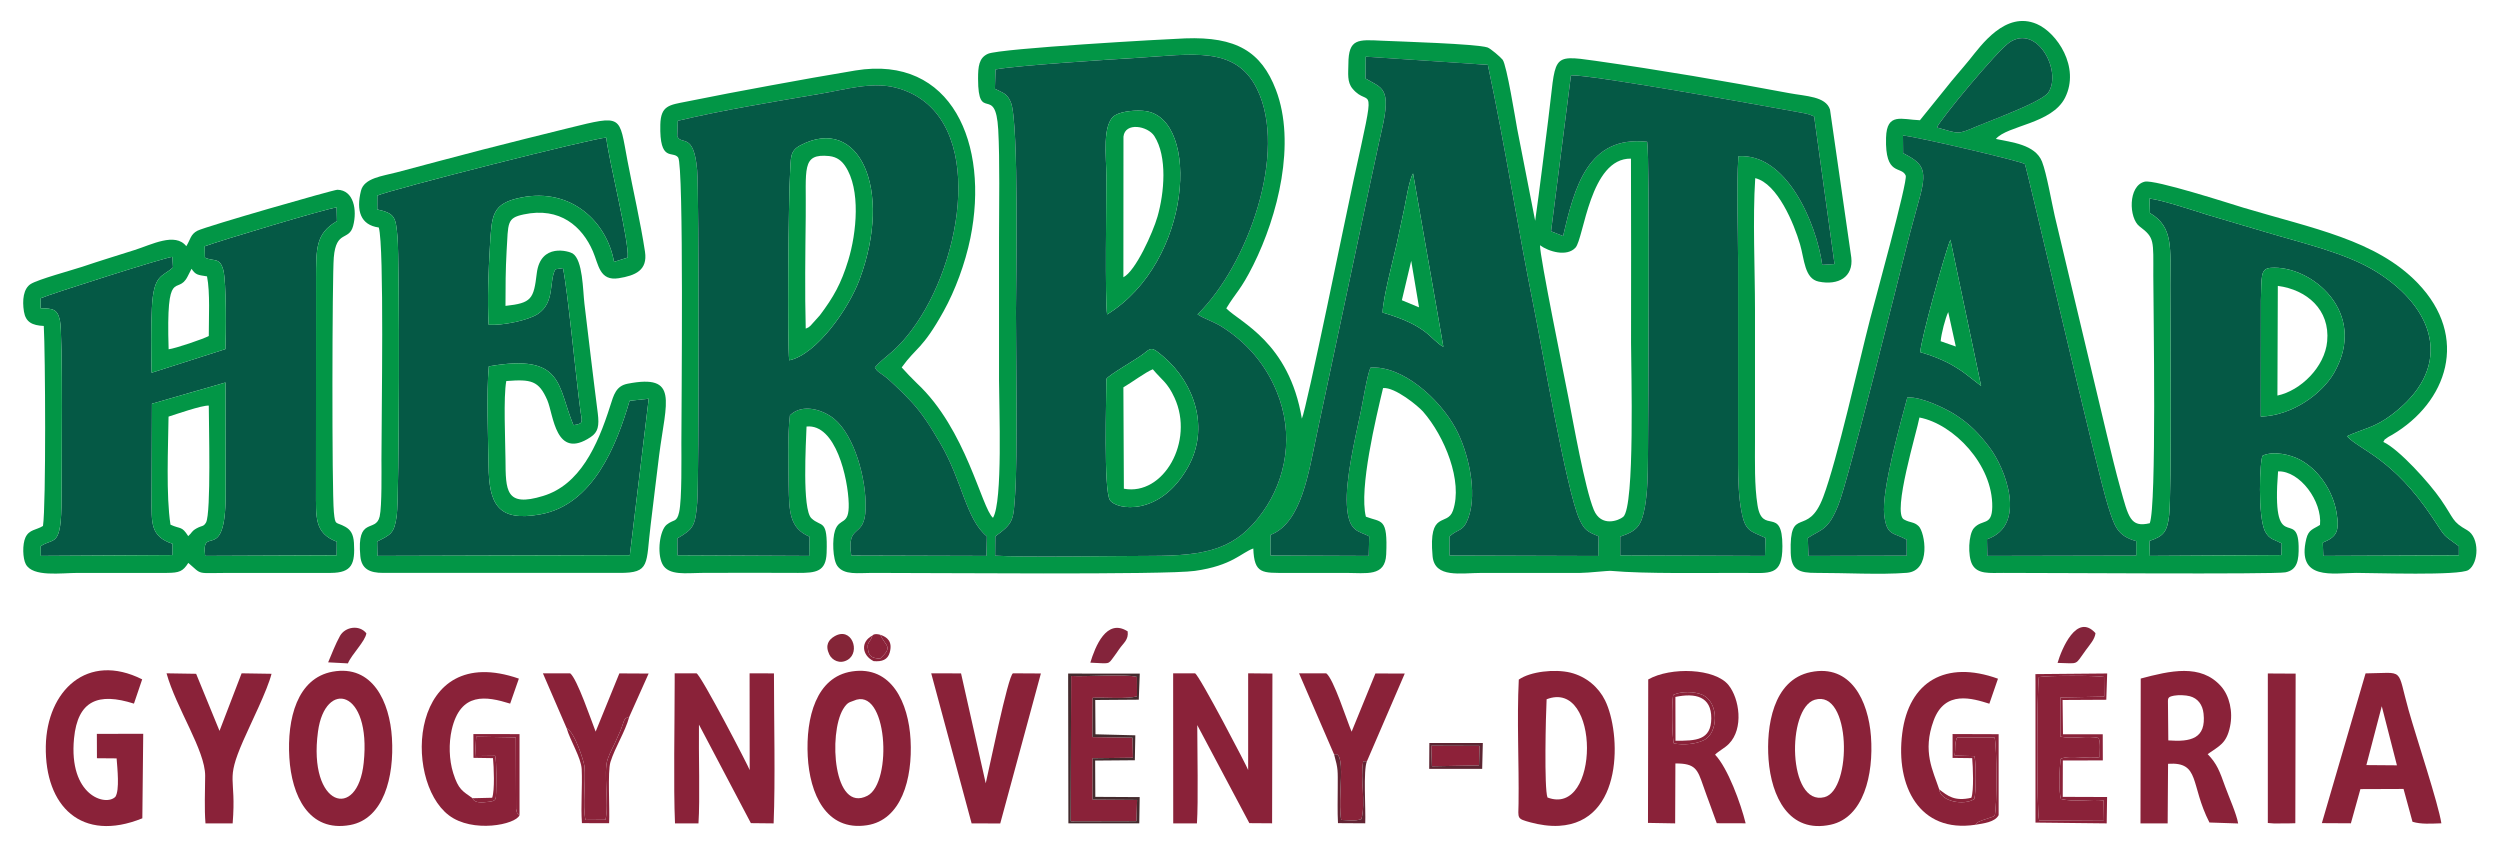 <?xml version="1.0" encoding="UTF-8"?>
<!DOCTYPE svg PUBLIC "-//W3C//DTD SVG 1.1//EN" "http://www.w3.org/Graphics/SVG/1.1/DTD/svg11.dtd">
<!-- Creator: CorelDRAW 2018 (64-Bit) -->
<svg xmlns="http://www.w3.org/2000/svg" xml:space="preserve" width="310px" height="105px" version="1.1" style="shape-rendering:geometricPrecision; text-rendering:geometricPrecision; image-rendering:optimizeQuality; fill-rule:evenodd; clip-rule:evenodd"
viewBox="0 0 3100000 1050000"
 xmlns:xlink="http://www.w3.org/1999/xlink">
 <defs>
  <style type="text/css">
   <![CDATA[
    .fil3 {fill:#029546}
    .fil0 {fill:#029646}
    .fil1 {fill:#055945}
    .fil5 {fill:#432A2D}
    .fil10 {fill:#5C2532}
    .fil9 {fill:#632433}
    .fil7 {fill:#84243B}
    .fil8 {fill:#842537}
    .fil2 {fill:#8A2239}
    .fil4 {fill:#8A2239}
    .fil6 {fill:#8D2139}
   ]]>
  </style>
 </defs>
 <g id="Layer_x0020_1">
  <path class="fil0" d="M1909600 304100c10800,8000 33400,14600 44000,3000 10500,-11500 17900,-111300 68800,-110400 300,76100 100,152300 100,228400 0,31500 5000,203200 -9700,215800 -5500,4600 -27400,13200 -36500,-8700 -11100,-26900 -25500,-108900 -31500,-139300 -5000,-26000 -35600,-175300 -35200,-188800zm38400 -210700c26200,-800 236500,37400 285100,46200 15100,2800 12100,3700 16400,4700l25300 183100 -15200 1000c-7500,-52400 -44300,-138500 -104000,-134700 -2600,39900 -400,87000 -400,127700l0 254200c100,19400 700,40400 4200,58700 4900,25400 11600,24000 29800,32700l-600 22300 -179500 -700 0 -23200c20900,-6900 26300,-13500 30500,-36400 3500,-19200 3700,-40800 3900,-61500 300,-47000 2500,-373500 -1000,-391700 -73300,-8100 -90000,55800 -104300,116900l-14900 -5900 24700 -193400zm-1107500 56400c56300,-13500 119500,-23700 177800,-33700 29600,-5000 62900,-15100 92500,-7400 110800,28900 87500,202200 25600,292300 -24500,35800 -39400,40200 -51600,54600 3800,6200 3800,4600 12000,10900 4900,3700 6900,5800 11900,10400 8300,7800 12700,12000 21400,21300 13900,14900 24400,32000 35900,51600 27400,46700 31800,94200 57700,115300l-500 24200 -167600 -500c-6100,-40900 16700,-19600 17800,-58200 1000,-36100 -13600,-90500 -39400,-111500 -12600,-10200 -38200,-19800 -54500,-4100 -3000,22500 -1900,63300 -1600,87100 600,32300 1000,52800 25900,63400l-400 23800 -163300 -800 -100 -21000c20100,-11500 22200,-15600 24600,-44400 2300,-28100 2300,-384400 -100,-412000 -4100,-48200 -19800,-30300 -24700,-42200l700 -19100zm394000 -63700c24600,-4800 143800,-12500 176100,-14400 66900,-4100 121600,-15400 148100,38600 38500,78400 -11300,218300 -73800,279500 9600,6200 21200,9300 32000,16500 29000,18900 51600,44300 65900,78500 22600,54200 11700,110000 -17100,150200 -32600,45500 -67900,54300 -138800,54300 -40400,0 -162100,2000 -192900,-300l200 -23900c23100,-16700 22300,-20000 24600,-52400 3200,-45900 1000,-175400 1000,-226200 0,-30100 4100,-235200 -6400,-259800 -4800,-11300 -9500,-11200 -19700,-16600l800 -24000zm340900 602700l200 -25600c38600,-15100 47200,-78100 57400,-125400l64200 -301900c5700,-25400 10500,-49800 16400,-75500 12100,-52500 -300,-51000 -20400,-63100l300 -27000 151400 10100c21400,100200 37200,202700 57700,304100 8400,41300 40200,225800 55900,259500 6100,13100 9600,15200 23800,21100l-500 24300 -184400 -600 100 -23700c11000,-10000 16900,-5300 23300,-23100 11600,-32100 -300,-82200 -15900,-110900 -20000,-36800 -65900,-77900 -105500,-75300 -4300,9700 -9400,42500 -12100,54900 -6900,32800 -19100,83700 -17200,115800 2000,33700 14500,31500 27700,38600l-600 24200 -121800 -500zm-344100 -46700c-14200,-12200 -33200,-109900 -94400,-166900 -4200,-3900 -15700,-15900 -18800,-19600 18100,-25300 25400,-21800 52000,-69700 14200,-25600 26700,-59000 33200,-90800 23500,-115900 -22500,-227400 -142600,-207700 -35300,5900 -70400,12100 -105400,18600 -35100,6400 -69500,13000 -104200,20000 -21200,4200 -31700,4800 -32300,28500 -1200,47700 15700,31900 22100,40800 7200,9900 4000,316300 4000,353900 0,17200 800,70300 -2800,86000 -3000,13200 -6600,8300 -15400,15400 -8600,6900 -12300,34900 -5400,48700 7500,15000 30500,11100 48400,11100 40000,-100 80100,-300 120000,0 22200,100 34500,-1600 35300,-24800 1500,-43500 -6500,-31100 -18900,-43000 -11600,-11000 -6700,-93300 -6000,-113700 36200,-3700 51500,64400 52300,95500 800,28400 -11400,16700 -17000,33500 -3500,10400 -3000,35900 3000,44000 8400,11500 25800,8500 42800,8500 68100,-100 364500,2700 400500,-2500 46200,-6500 57400,-22500 72400,-27800 1100,32000 11300,30300 41600,30300 24400,-100 48800,-100 73200,0 25400,0 48800,5100 50000,-23000 2000,-46000 -5500,-39200 -25200,-46700 -8700,-34800 12600,-122900 21300,-159500 14800,-1400 43500,22300 49600,29200 26800,30700 49600,86400 37100,122700 -7100,20500 -30600,-1700 -25300,56500 2500,27800 35100,20800 61300,20800l122000 0c10000,0 34000,-2900 38200,-2500 41800,3800 117600,2400 163200,2500 33800,0 49100,4700 49100,-33100 0,-51300 -25000,-13000 -30900,-51000 -3900,-24600 -3100,-53400 -3100,-79200 0,-54200 0,-108400 0,-162700 0,-51700 -3000,-112900 300,-163500 27600,6700 48100,56400 55600,82200 5400,18500 5400,42400 23100,46100 24400,5000 43200,-5700 40400,-29900l-26400 -183500c-5400,-16400 -29800,-16400 -50600,-20300 -79600,-15000 -159800,-28600 -240400,-40100 -56900,-8100 -48200,-6200 -58500,73900 -5400,41700 -10100,82800 -16100,124500 -6900,-36600 -15000,-75700 -22300,-114100 -2100,-11400 -12900,-78800 -18000,-85600 -2500,-3200 -15100,-14100 -18900,-15300 -14400,-4500 -108700,-7300 -130700,-8300 -29600,-1400 -41600,-3000 -41700,28800 -100,11600 -1800,22300 5100,30600 21800,26200 30500,-19300 1400,113200 -7900,36000 -58600,285300 -64200,296000 -15800,-94800 -76700,-119200 -93700,-136700 12100,-20100 17900,-22500 33500,-53800 30500,-61200 53300,-151300 28000,-217300 -18200,-47500 -49300,-66000 -112500,-63700 -22500,800 -229400,12400 -244500,19100 -11300,5000 -12300,15900 -12300,31000 0,56200 21700,5600 25000,63000 2100,37600 1000,95500 1000,134300 0,58900 0,117900 0,176900 0,33200 4800,150100 -7500,170200z"/>
  <path class="fil1" d="M1371900 469900c3100,-5100 37600,-24500 46200,-31300 9600,-7700 9900,-8900 24400,3500 39300,33500 57500,89200 30600,137100 -34400,61500 -88700,53400 -96800,40900 -8000,-12300 -4400,-126100 -4400,-150200zm900 -80000c-2700,-15300 -900,-145100 -900,-172200 0,-22000 -5800,-64700 10900,-74800 8500,-5200 27200,-6800 38100,-5100 67500,10400 57500,187100 -48100,252100zm-138300 -303800l-800 24000c10200,5400 14900,5300 19700,16600 10500,24600 6400,229700 6400,259800 0,50800 2200,180300 -1000,226200 -2300,32400 -1500,35700 -24600,52400l-200 23900c30800,2300 152500,300 192900,300 70900,0 106200,-8800 138800,-54300 28800,-40200 39700,-96000 17100,-150200 -14300,-34200 -36900,-59600 -65900,-78500 -10800,-7200 -22400,-10300 -32000,-16500 62500,-61200 112300,-201100 73800,-279500 -26500,-54000 -81200,-42700 -148100,-38600 -32300,1900 -151500,9600 -176100,14400z"/>
  <path class="fil1" d="M978600 446800c-2400,-18400 -900,-202100 1100,-233000 1200,-17800 -800,-26500 13000,-33700 72000,-37900 115200,53800 73100,166600 -13500,36400 -53500,93000 -87200,100100zm-138100 -297000l-700 19100c4900,11900 20600,-6000 24700,42200 2400,27600 2400,383900 100,412000 -2400,28800 -4500,32900 -24600,44400l100 21000 163300 800 400 -23800c-24900,-10600 -25300,-31100 -25900,-63400 -300,-23800 -1400,-64600 1600,-87100 16300,-15700 41900,-6100 54500,4100 25800,21000 40400,75400 39400,111500 -1100,38600 -23900,17300 -17800,58200l167600 500 500 -24200c-25900,-21100 -30300,-68600 -57700,-115300 -11500,-19600 -22000,-36700 -35900,-51600 -8700,-9300 -13100,-13500 -21400,-21300 -5000,-4600 -7000,-6700 -11900,-10400 -8200,-6300 -8200,-4700 -12000,-10900 12200,-14400 27100,-18800 51600,-54600 61900,-90100 85200,-263400 -25600,-292300 -29600,-7700 -62900,2400 -92500,7400 -58300,10000 -121500,20200 -177800,33700z"/>
  <path class="fil1" d="M1714400 387600c500,-18100 13200,-65900 17800,-86400 3200,-14800 6000,-28000 9300,-43500 1700,-8500 6200,-36000 10700,-42600l37600 215000c-16000,-8500 -18100,-26000 -75400,-42500zm-21200 -290300c20100,12100 32500,10600 20400,63100 -5900,25700 -10700,50100 -16400,75500l-64200 301900c-10200,47300 -18800,110300 -57400,125400l-200 25600 121800 500 600 -24200c-13200,-7100 -25700,-4900 -27700,-38600 -1900,-32100 10300,-83000 17200,-115800 2700,-12400 7800,-45200 12100,-54900 39600,-2600 85500,38500 105500,75300 15600,28700 27500,78800 15900,110900 -6400,17800 -12300,13100 -23300,23100l-100 23700 184400 600 500 -24300c-14200,-5900 -17700,-8000 -23800,-21100 -15700,-33700 -47500,-218200 -55900,-259500 -20500,-101400 -36300,-203900 -57700,-304100l-151400 -10100 -300 27000z"/>
  <path class="fil1" d="M2803400 516600l100 -144400c1000,-29200 -1000,-39100 12400,-40100 49400,-3600 121700,55000 78200,130500 -14600,25200 -50900,52600 -90700,54000zm143300 -179600c-37700,-23400 -90400,-35100 -137800,-49400 -24500,-7400 -48000,-14000 -72200,-21400 -16000,-5000 -55900,-18300 -71400,-20000l600 18000c29500,17200 25300,44300 25300,89700 0,43800 1700,257000 -1400,284800 -2400,21400 -7400,26300 -24600,32100l600 18500 163200 -1000 300 -14500c-9800,-5100 -14900,-4800 -20200,-14200 -10000,-17600 -6900,-90900 -3400,-94600 13700,-6300 34800,-1100 46200,5000 23500,12500 40700,38800 45300,64900 4100,23500 700,30700 -16900,37900l600 16500 168100 -700 0 -11300c-21600,-16100 -14900,-8800 -32800,-35600 -49500,-74000 -89000,-82800 -105900,-100700 4500,-2800 26400,-10200 32700,-13100 11500,-5200 19900,-11100 28600,-18200 70300,-57300 47000,-127900 -24900,-172700z"/>
  <path class="fil1" d="M391900 345800c200,-37400 -700,-56100 25900,-71600l-400 -17000c-13700,1700 -146000,41600 -163600,48200l300 14000c10800,5400 18300,-1100 22800,15400 4000,14700 3400,81300 2600,98100l-91500 29300c-500,-25500 -900,-54500 300,-79800 2000,-43200 12900,-38500 26200,-50800l-800 -13100c-7300,200 -151800,46100 -163200,51300l-300 12400c15200,500 20800,600 24100,14900 3900,16800 2000,193700 2000,221200 0,62500 -9500,47600 -25800,59000l100 12000 163400 -1000 0 -14000c-27900,-9100 -26000,-26300 -26000,-56000l400 -117700 91200 -26300 200 140000c-200,86700 -30600,34900 -25400,75000l163100 -700 100 -16900c-28000,-10700 -25700,-30300 -25800,-63500l100 -262400z"/>
  <path class="fil0" d="M2665300 246200c15500,1700 55400,15000 71400,20000 24200,7400 47700,14000 72200,21400 47400,14300 100100,26000 137800,49400 71900,44800 95200,115400 24900,172700 -8700,7100 -17100,13000 -28600,18200 -6300,2900 -28200,10300 -32700,13100 16900,17900 56400,26700 105900,100700 17900,26800 11200,19500 32800,35600l0 11300 -168100 700 -600 -16500c17600,-7200 21000,-14400 16900,-37900 -4600,-26100 -21800,-52400 -45300,-64900 -11400,-6100 -32500,-11300 -46200,-5000 -3500,3700 -6600,77000 3400,94600 5300,9400 10400,9100 20200,14200l-300 14500 -163200 1000 -600 -18500c17200,-5800 22200,-10700 24600,-32100 3100,-27800 1400,-241000 1400,-284800 0,-45400 4200,-72500 -25300,-89700l-600 -18000zm-305600 -78100c13000,500 144000,31100 151100,35300 2100,2400 89300,381500 103500,425200 7600,23500 10900,35800 34600,42400l0 17900 -184600 400 -400 -20600c50400,-17400 22700,-88400 2900,-114200 -12600,-16600 -23600,-28100 -41500,-39800 -11600,-7600 -42400,-22900 -60200,-21900 -8300,31300 -32200,115300 -28700,145600 3100,26500 11300,21500 27900,30800l0 19800 -121800 300 -800 -22200c16500,-11000 25400,-8900 38200,-41800 12500,-32100 71600,-269600 84000,-318800 5400,-21600 11400,-42300 17200,-64000 9100,-34000 1800,-40500 -21200,-52600l-200 -21800zm42100 -10000c3500,-9200 74800,-95500 90200,-105700 34400,-22700 65100,36200 48000,62200 -7800,11700 -70600,34400 -88300,41900 -25100,10600 -21400,9600 -49900,1600zm-21100 -9000c-22600,-800 -41100,-10000 -42000,21700 -1400,48500 19100,34400 24400,46900 2800,6700 -39200,158600 -44200,178100 -13900,53900 -40700,174400 -58100,220500 -19500,51800 -42100,8600 -40300,69200 700,21400 10300,25000 32000,24900 34300,-100 79100,2500 112000,-100 30700,-2500 22400,-50500 14600,-57900 -6000,-5700 -10300,-3800 -18300,-8300 -14800,-8100 16600,-110500 19300,-126400 42600,8200 91100,58600 90300,110900 -400,24200 -12300,14600 -22700,26200 -6900,7800 -7800,34600 -2200,45100 6700,12500 21900,10500 38900,10500 47000,-100 335900,2000 349500,-700 14800,-2900 16800,-15100 16400,-32500 -1100,-47900 -33900,14000 -25500,-92700 27000,-900 54900,37100 52000,66400 -8000,5200 -14200,5600 -17000,17300 -12600,52500 33800,42200 61800,42200 22000,0 128300,3700 139300,-3600 13000,-8600 13900,-40400 -1500,-49300 -19300,-10900 -15600,-13200 -32900,-38300 -14000,-20300 -51600,-62100 -71200,-71200 3400,-5300 -600,-900 4700,-5100 2000,-1600 3800,-2200 6400,-3800 67700,-39900 96400,-120800 31400,-188200 -51400,-53300 -130100,-67600 -215800,-93300 -17400,-5300 -110300,-35300 -122600,-32300 -20800,5000 -19800,45300 -6300,55500 18800,14100 17000,17200 17000,60900 100,45100 4200,285300 -4400,307100 -24200,5700 -26400,-7600 -36400,-43300 -5800,-20600 -11500,-44700 -16800,-66300l-64600 -271300c-3900,-17000 -10100,-53000 -15800,-67500 -8500,-21400 -38200,-24000 -57200,-28100 14000,-16800 69500,-18600 85800,-51200 18900,-37900 -10200,-80600 -35000,-91300 -39000,-16800 -69200,26600 -83400,44100 -10400,12800 -20300,23600 -30500,36700l-31100 38500z"/>
  <path class="fil1" d="M2381100 436700c500,-14400 30300,-122300 37400,-139500l38100 181400 -17900 -13900c-6300,-4900 -10200,-7300 -17100,-11400 -10600,-6300 -26300,-12700 -40500,-16600zm267800 234300c-23700,-6600 -27000,-18900 -34600,-42400 -14200,-43700 -101400,-422800 -103500,-425200 -7100,-4200 -138100,-34800 -151100,-35300l200 21800c23000,12100 30300,18600 21200,52600 -5800,21700 -11800,42400 -17200,64000 -12400,49200 -71500,286700 -84000,318800 -12800,32900 -21700,30800 -38200,41800l800 22200 121800 -300 0 -19800c-16600,-9300 -24800,-4300 -27900,-30800 -3500,-30300 20400,-114300 28700,-145600 17800,-1000 48600,14300 60200,21900 17900,11700 28900,23200 41500,39800 19800,25800 47500,96800 -2900,114200l400 20600 184600 -400 0 -17900z"/>
  <path class="fil1" d="M605900 402700c-1700,-31000 -200,-67000 1600,-97600 2300,-38400 2200,-53000 39400,-60300 61400,-12100 105800,30400 114500,79900l16900 -5300c2100,-19800 -22900,-118300 -26600,-148700 -13700,-200 -269000,64800 -283800,71800l-100 17200c22500,4900 22900,10200 25100,33900 2700,29100 2300,322400 -900,345700 -3100,22800 -7700,23500 -24300,32200l300 17800 313000 -900 23400 -194000 -23700 2600c-16200,55100 -44900,128800 -110700,140800 -53000,9700 -63600,-13300 -64200,-60100 -500,-36500 -2800,-88300 300,-123400 93400,-16600 84800,24700 105000,72900 13200,-1900 10500,-4100 8700,-17300 -6000,-45200 -15800,-149000 -21700,-177400l-9400 1400c-8200,15000 -200,40800 -21600,55300 -11600,7900 -44000,14700 -61200,13500z"/>
  <path class="fil1" d="M1923300 286800l14900 5900c14300,-61100 31000,-125000 104300,-116900 3500,18200 1300,344700 1000,391700 -200,20700 -400,42300 -3900,61500 -4200,22900 -9600,29500 -30500,36400l0 23200 179500 700 600 -22300c-18200,-8700 -24900,-7300 -29800,-32700 -3500,-18300 -4100,-39300 -4200,-58700l0 -254200c0,-40700 -2200,-87800 400,-127700 59700,-3800 96500,82300 104000,134700l15200 -1000 -25300 -183100c-4300,-1000 -1300,-1900 -16400,-4700 -48600,-8800 -258900,-47000 -285100,-46200l-24700 193400z"/>
  <path class="fil0" d="M605900 402700c17200,1200 49600,-5600 61200,-13500 21400,-14500 13400,-40300 21600,-55300l9400 -1400c5900,28400 15700,132200 21700,177400 1800,13200 4500,15400 -8700,17300 -20200,-48200 -11600,-89500 -105000,-72900 -3100,35100 -800,86900 -300,123400 600,46800 11200,69800 64200,60100 65800,-12000 94500,-85700 110700,-140800l23700 -2600 -23400 194000 -313000 900 -300 -17800c16600,-8700 21200,-9400 24300,-32200 3200,-23300 3600,-316600 900,-345700 -2200,-23700 -2600,-29000 -25100,-33900l100 -17200c14800,-7000 270100,-72000 283800,-71800 3700,30400 28700,128900 26600,148700l-16900 5300c-8700,-49500 -53100,-92000 -114500,-79900 -37200,7300 -37100,21900 -39400,60300 -1800,30600 -3300,66600 -1600,97600zm-136200 -120600c6900,24000 3300,234000 3300,287400 0,14000 700,58100 -2200,70900 -4700,20800 -28700,-1000 -24000,49200 1500,16000 11600,20800 28300,20800l293000 0c38700,200 32700,-10800 38700,-59400 3600,-28900 6900,-58000 10600,-87000 8600,-66500 24600,-100600 -39100,-88200 -14500,2800 -17300,13900 -21600,27400 -16000,50600 -38100,98100 -83300,111800 -46700,14300 -46300,-6700 -46600,-45500 -200,-22900 -2700,-77500 1000,-97000 30900,-2400 40300,-600 50900,23800 7700,17900 10000,74800 53700,45700 9400,-6200 10700,-14200 8900,-29200 -2800,-22800 -5800,-45400 -8500,-68600 -2700,-22900 -5300,-44800 -8100,-67600 -2000,-16900 -1900,-54100 -14600,-62300 -4300,-2800 -39800,-13600 -44500,24600 -3800,32100 -6500,36900 -38800,40400 0,-22900 100,-45300 1400,-68100 2100,-35000 0,-40800 21100,-45300 45200,-9700 72700,15100 85900,45700 7100,16400 8100,37200 32000,33400 20600,-3300 36100,-9800 32600,-32900 -5600,-36900 -14700,-75800 -21700,-112700 -10700,-56500 -5000,-57400 -73000,-40600 -35800,8900 -71300,17600 -107200,26900 -36300,9400 -70500,18600 -106300,28100 -17500,4600 -40100,6900 -44000,22800 -6100,24600 -600,42400 22100,45500z"/>
  <path class="fil0" d="M209000 516600c9900,-3100 40500,-13900 49900,-13700 0,23100 3000,132800 -3400,145000 -3400,5600 -4500,3300 -11800,7300 -6500,3700 -5000,4800 -10300,9600 -8200,-12900 -9200,-8300 -22000,-14200 -5600,-35900 -2900,-95800 -2400,-134000zm100 -83500c-3300,-105300 10800,-65500 23400,-90000l5000 -9800c5100,7600 7500,7600 19200,9400 4000,19800 2100,52400 2200,73900 -6000,3500 -41700,15600 -49800,16500zm182800 -87300l-100 262400c100,33200 -2200,52800 25800,63500l-100 16900 -163100 700c-5200,-40100 25200,11700 25400,-75000l-200 -140000 -91200 26300 -400 117700c0,29700 -1900,46900 26000,56000l0 14000 -163400 1000 -100 -12000c16300,-11400 25800,3500 25800,-59000 0,-27500 1900,-204400 -2000,-221200 -3300,-14300 -8900,-14400 -24100,-14900l300 -12400c11400,-5200 155900,-51100 163200,-51300l800 13100c-13300,12300 -24200,7600 -26200,50800 -1200,25300 -800,54300 -300,79800l91500 -29300c800,-16800 1400,-83400 -2600,-98100 -4500,-16500 -12000,-10000 -22800,-15400l-300 -14000c17600,-6600 149900,-46500 163600,-48200l400 17000c-26600,15500 -25700,34200 -25900,71600zm-160900 -40500c-13700,-17600 -43100,-1900 -64000,4700 -22600,7200 -42500,13200 -65000,20800 -13000,4300 -54400,15500 -63800,21300 -9200,5700 -10800,20200 -8500,34300 2200,13100 10200,17100 24600,17800 1900,33500 2900,221700 -1000,248000 -8300,5200 -17200,4200 -21800,14400 -3800,8400 -3400,25700 500,33000 8700,16300 43600,10800 65000,10800l109900 0c15600,-100 19900,-1900 26600,-12400 18100,15500 8800,12400 50600,12400l126100 0c26500,-100 30200,-11500 28700,-37300 -700,-10700 -4100,-16200 -10800,-19900 -11900,-6700 -12400,-600 -14100,-18300 -2600,-28000 -2100,-292100 -100,-315600 2900,-34600 18900,-20000 24000,-39200 5200,-19600 800,-44400 -19600,-44800 -4700,0 -162900,45400 -173500,50800 -8700,4500 -8700,11200 -13800,19200z"/>
  <path class="fil2" d="M836600 846100c0,48600 -1600,130100 400,174900l29100 0c2000,-29600 100,-86900 600,-122500l64400 122200 28200 300c2200,-53800 400,-128000 400,-186000l-30200 -100 100 120000c-400,-2600 -60400,-118200 -66000,-120000l-27000 0 0 11200z"/>
  <path class="fil2" d="M1454700 842000l100 179000 29400 0c1800,-27600 400,-88900 400,-121900l64600 121600 28200 200 400 -185700 -30100 -300 0 119900c-400,-2500 -60800,-118200 -65900,-119900l-27100 0 0 7100z"/>
  <path class="fil2" d="M1917800 867100c66900,-26000 66200,146500 1100,121800 -4300,-11000 -2100,-102700 -1100,-121800zm-34500 -24400c-2500,49900 400,103500 -300,154000 -300,18500 -2600,18300 15000,23100 11200,3000 23500,4900 35400,4200 80200,-4700 76800,-115100 56900,-155500 -8100,-16400 -23300,-29600 -43100,-34500 -19400,-4600 -49400,-1400 -63900,8700z"/>
  <path class="fil2" d="M2688300 874600c0,-8700 -1300,-10300 7600,-12000 5400,-1000 14200,-700 19500,700 9800,2600 15800,10400 17000,21500 3400,31000 -15600,35400 -43700,33300l-400 -43500zm-33800 -33200l-300 179600 33700 0 500 -73900c40100,-2600 27200,25700 51300,72800l35600 1200c-1900,-11700 -11700,-33500 -15900,-45200 -7200,-20000 -10200,-28600 -21900,-40800 14500,-10200 23300,-13100 27700,-34000 4000,-18600 -700,-38400 -11100,-50100 -25100,-28400 -63400,-19200 -99600,-9600z"/>
  <path class="fil2" d="M451000 945800c-7500,72500 -69300,54600 -56700,-38600 8700,-65000 66300,-52900 56700,38600zm-38700 -112900c-43800,8100 -56500,58300 -53500,106800 2900,46400 23700,92800 75500,83300 41300,-7700 54700,-59300 51700,-107900 -2700,-44500 -23900,-91300 -73700,-82200z"/>
  <path class="fil2" d="M1058300 869000c42200,-19400 49000,101500 17200,117800 -42100,21500 -48300,-76900 -30100,-107400 5700,-9400 8800,-8500 12900,-10400zm-1900 -36400c-44400,6800 -57300,57300 -54800,105100 2400,46200 22500,93400 73500,85600 42400,-6500 56700,-57100 54000,-106100 -2500,-45300 -23300,-92200 -72700,-84600z"/>
  <path class="fil2" d="M2250300 867700c45200,-13600 46700,111900 12000,120800 -45600,11500 -47100,-110200 -12000,-120800zm-5000 -34300c-47000,9600 -55300,67600 -52300,108400 3500,46000 25200,92100 77200,80800 40500,-8900 53300,-61600 49800,-109500 -3300,-44000 -24900,-89900 -74700,-79700z"/>
  <path class="fil2" d="M2074900 861700c9200,-4600 26100,-4500 35900,-200 21400,9500 19900,48000 1800,56400 -10200,4900 -24600,6200 -37000,4000 -2400,-6800 -2800,-53100 -700,-60200zm-31100 -19200l-300 177900 33700 600 300 -74300c24900,-200 27400,7300 34500,27700 5300,15400 11400,30800 16800,46400l35800 100c-6000,-24500 -22100,-68600 -37900,-85100 4700,-4900 11500,-7700 17100,-13400 18700,-19000 13100,-56100 -400,-72900 -16800,-20900 -71700,-22800 -99600,-7000z"/>
  <path class="fil2" d="M176500 1014700l1100 -104800 -57500 100 100 30200 24400 200c900,12500 3900,39200 -1500,47600 -11900,12300 -58200,-1300 -51300,-72400 4600,-47100 30100,-57200 74300,-43100l10200 -30100c-68000,-34200 -118300,14000 -119500,82900 -1300,74500 44300,119900 119700,89400z"/>
  <path class="fil2" d="M2953400 875700l18800 73300 -37900 -300 19100 -73000zm-74300 145000l36000 200 11800 -42400 53500 -200 11100 40700c10900,3300 22900,2300 35800,1900 -3800,-24700 -30700,-105100 -40600,-140200 -15200,-54000 -3800,-46200 -53400,-45700l-54200 185700z"/>
  <path class="fil2" d="M644200 1010800c-3800,-3900 -2700,-1100 -4300,-7900l-300 -88500 -49100 -900 -1400 24000 24900 -300c2100,8500 1400,35100 1200,45300 -200,9300 -100,10700 -9800,11800 -6900,800 -17000,2100 -19400,-4500 -12600,-9000 -17500,-10600 -24000,-31100 -5200,-16600 -5700,-37000 -1800,-54100 10900,-46800 42600,-41400 72400,-32100l10800 -31000c-135800,-47200 -144300,125700 -86900,169400 29400,22500 83100,11700 87700,-100z"/>
  <path class="fil2" d="M2449500 1022700c4100,-4400 3000,-3700 18200,-8800l2900 -1000c300,-100 1100,0 1300,-600 300,-500 900,-300 1400,-600 3200,-9100 3000,-85900 0,-97200l-46400 0c-900,1800 -800,600 -1700,4900 -600,2700 -500,3200 -700,5800 -300,5200 100,5900 -800,11700l24600 700c2300,7800 2100,46000 -200,53200 -12400,8300 -41600,3500 -43500,-12000 -7600,-23200 -21100,-46600 -6900,-85300 14000,-38300 48100,-27500 69100,-20900l10700 -31000c-65000,-23500 -110600,3700 -118700,67600 -8500,65900 21500,124100 90700,113500z"/>
  <path class="fil0" d="M999100 407500c-1200,-45500 -500,-93300 0,-139000 800,-59200 -5800,-78400 29000,-75000 10200,1100 15900,6400 20000,12500 19400,28800 14100,82800 3800,116600 -8900,29200 -18300,45800 -35300,68400l-11600 12900c-5300,4000 -200,800 -5900,3600zm-20500 39300c33700,-7100 73700,-63700 87200,-100100 42100,-112800 -1100,-204500 -73100,-166600 -13800,7200 -11800,15900 -13000,33700 -2000,30900 -3500,214600 -1100,233000z"/>
  <path class="fil2" d="M1204800 1021000l35500 100 50400 -186000 -34600 -200c-6100,2300 -30200,122000 -33800,136400l-30600 -136300 -37000 -100 50100 186100z"/>
  <path class="fil0" d="M1393000 343800l100 -174400c2000,-18300 30000,-13300 38200,-800 16500,25600 12400,70700 4000,100000 -5700,19800 -27200,67600 -42300,75200zm-20200 46100c105600,-65000 115600,-241700 48100,-252100 -10900,-1700 -29600,-100 -38100,5100 -16700,10100 -10900,52800 -10900,74800 0,27100 -1800,156900 900,172200z"/>
  <path class="fil2" d="M254800 1021000l33700 0c4800,-60200 -9500,-50600 13100,-102500 9600,-22000 29900,-62400 35100,-83000l-37100 -600 -27400 71400 -29000 -70800 -36700 -600c12000,43100 48000,95700 47900,127000 -100,18600 -1100,41000 400,59100z"/>
  <path class="fil0" d="M1393000 480300c9700,-5600 27900,-19100 36500,-22400 11200,13500 18100,16100 26900,35300 24900,54000 -13700,122000 -62800,112800l-600 -125700zm-21100 -10400c0,24100 -3600,137900 4400,150200 8100,12500 62400,20600 96800,-40900 26900,-47900 8700,-103600 -30600,-137100 -14500,-12400 -14800,-11200 -24400,-3500 -8600,6800 -43100,26200 -46200,31300z"/>
  <path class="fil2" d="M1327700 1018500l81500 -200 800 -26400 -55200 -400 100 -51300 50000 -600 -600 -24900 -49700 -700 400 -48700c15300,-700 42700,1800 54900,-1900l-100 -24000c-15100,-4100 -62600,0 -81600,-1200l-500 180300z"/>
  <path class="fil2" d="M1654300 935600c1100,0 7000,-4300 8400,14300 1200,16900 -2900,48200 400,66800 9600,300 15700,2100 25100,-1000 5700,-22400 -1900,-48600 2200,-71700l4600 0 46900 -108800 -36400 -100 -29500 72200c-5900,-13700 -22400,-65900 -31500,-72400l-33700 0 43500 100700z"/>
  <path class="fil2" d="M2554900 864900l54300 -1100 -200 -24400c-10100,-1900 -71200,-1900 -80800,300 -2400,16700 -2900,167500 400,177800l80300 -500 -400 -24500c-17100,-1900 -36300,2500 -52900,-1800 -3100,-9000 -2000,-39200 -200,-49800 10900,-5100 34400,700 48300,-2100 -300,-6500 1300,-18100 -1500,-23700 -14100,-3300 -32000,1700 -47400,-1700l100 -48500z"/>
  <path class="fil0" d="M2824000 490500l500 -136000c35800,4700 64900,29400 61200,68700 -2900,32000 -33100,61300 -61700,67300zm-20600 26100c39800,-1400 76100,-28800 90700,-54000 43500,-75500 -28800,-134100 -78200,-130500 -13400,1000 -11400,10900 -12400,40100l-100 144400z"/>
  <path class="fil1" d="M2401800 158100c28500,8000 24800,9000 49900,-1600 17700,-7500 80500,-30200 88300,-41900 17100,-26000 -13600,-84900 -48000,-62200 -15400,10200 -86700,96500 -90200,105700z"/>
  <path class="fil2" d="M702700 903100c10500,5100 21600,42300 22000,46900 1800,19500 -2500,49000 1300,66700l24800 -200c4700,-19400 -2800,-58800 2600,-74900 3300,-9700 8000,-16900 12000,-26800 2000,-5000 3500,-7100 5400,-12600 4300,-11900 2900,-10800 9500,-13400l24000 -53600 -36300 -200 -29400 72200c-5000,-12600 -23100,-66000 -31600,-72300l-33800 0 29500 68200z"/>
  <path class="fil3" d="M1749900 323400l9700 57700 -21300 -8800 11600 -48900zm-35500 64200c57300,16500 59400,34000 75400,42500l-37600 -215000c-4500,6600 -9000,34100 -10700,42600 -3300,15500 -6100,28700 -9300,43500 -4600,20500 -17300,68300 -17800,86400z"/>
  <polygon class="fil2" points="2812100,1020500 2819900,1021100 2838200,1021000 2846200,1020800 2846600,835300 2812100,835100 "/>
  <path class="fil3" d="M2415800 387000l9400 42700 -18800 -6600c800,-9200 5900,-29100 9400,-36100zm-34700 49700c14200,3900 29900,10300 40500,16600 6900,4100 10800,6500 17100,11400l17900 13900 -38100 -181400c-7100,17200 -36900,125100 -37400,139500z"/>
  <path class="fil4" d="M2554800 913400c15400,3400 33300,-1600 47400,1700 2800,5600 1200,17200 1500,23700 -13900,2800 -37400,-3000 -48300,2100 -1800,10600 -2900,40800 200,49800 16600,4300 35800,-100 52900,1800l400 24500 -80300 500c-3300,-10300 -2800,-161100 -400,-177800 9600,-2200 70700,-2200 80800,-300l200 24400 -54300 1100 -100 48500zm-30800 -67300l0 173900 88300 1000 500 -32700 -55000 -200 100 -45100 49600 -100 -100 -32400 -49300 0 -500 -42500 54200 -300 1100 -32600 -89000 800 100 10200z"/>
  <path class="fil5" d="M1328200 838200c19000,1200 66500,-2900 81600,1200l100 24000c-12200,3700 -39600,1200 -54900,1900l-400 48700 49700 700 600 24900 -50000 600 -100 51300 55200 400 -800 26400 -81500 200 500 -180300zm-3700 9900l300 172800 87900 0 500 -32500 -55000 -300 -200 -45000 49200 -400 600 -30900 -49400 -1300 -300 -42500 54000 -400 1200 -32300 -88800 -100 0 12900z"/>
  <polygon class="fil6" points="1775600,950200 1834000,949100 1834700,924900 1774700,924700 "/>
  <path class="fil7" d="M2551400 822000c27700,600 20700,3500 35200,-16100 4700,-6400 11100,-13400 11800,-20800 -23200,-25700 -42100,19900 -47000,36900z"/>
  <path class="fil7" d="M406900 821300l24500 1300c4600,-11200 21500,-27300 22900,-37300 -8700,-11000 -26300,-8100 -32700,3200 -5400,9600 -10700,23300 -14700,32800z"/>
  <path class="fil7" d="M1352000 821700c24700,1000 21600,2800 29100,-7300 2200,-2900 4600,-6400 6700,-9500 5500,-7900 11800,-11500 10500,-22000 -26300,-16800 -40300,19000 -46300,38800z"/>
  <path class="fil4" d="M2404600 978800c1900,15500 31100,20300 43500,12000 2300,-7200 2500,-45400 200,-53200l-24600 -700c900,-5800 500,-6500 800,-11700 200,-2600 100,-3100 700,-5800 900,-4300 800,-3100 1700,-4900l46400 0c3000,11300 3200,88100 0,97200 -500,300 -1100,100 -1400,600 -200,600 -1000,500 -1300,600l-2900 1000c-15200,5100 -14100,4400 -18200,8800 10000,-1700 24100,-3100 28800,-11900l0 -100400 -57100 -200 0 29600 24300 300c1000,11000 2200,39700 -1000,49100 -21000,4900 -29600,-2500 -39900,-10400z"/>
  <path class="fil4" d="M702700 903100c4200,15000 17900,36400 18600,50700 1000,21800 -1300,45000 300,66900l33700 100c1000,-17400 -2100,-63900 1700,-76000 5700,-18300 18100,-37000 23300,-56000 -6600,2600 -5200,1500 -9500,13400 -1900,5500 -3400,7600 -5400,12600 -4000,9900 -8700,17100 -12000,26800 -5400,16100 2100,55500 -2600,74900l-24800 200c-3800,-17700 500,-47200 -1300,-66700 -400,-4600 -11500,-41800 -22000,-46900z"/>
  <path class="fil4" d="M586000 989800c2400,6600 12500,5300 19400,4500 9700,-1100 9600,-2500 9800,-11800 200,-10200 900,-36800 -1200,-45300l-24900 300 1400 -24000 49100 900 300 88500c1600,6800 500,4000 4300,7900l0 -100500 -57200 -100 100 29500 24200 400c1100,10900 2300,39800 -1000,49100l-24300 600z"/>
  <path class="fil8" d="M1034800 789000c-7200,4200 -12000,10900 -6500,22500 3400,7200 13100,12500 22800,6700 16300,-9700 5000,-41700 -16300,-29200z"/>
  <path class="fil4" d="M2077500 864200c24700,-5200 44700,-700 44500,26600 -200,27100 -19000,27900 -44400,27700l-100 -54300zm-2600 -2500c-2100,7100 -1700,53400 700,60200 12400,2200 26800,900 37000,-4000 18100,-8400 19600,-46900 -1800,-56400 -9800,-4300 -26700,-4400 -35900,200z"/>
  <path class="fil9" d="M1695000 944000l-4600 0c-4100,23100 3500,49300 -2200,71700 -9400,3100 -15500,1300 -25100,1000 -3300,-18600 800,-49900 -400,-66800 -1400,-18600 -7300,-14300 -8400,-14300 5200,18400 4500,19900 4500,40700 0,14500 -500,30000 300,44400l33800 200c800,-16700 -2700,-66200 2100,-76900z"/>
  <path class="fil10" d="M1774700 924700l60000 200 -700 24200 -58400 1100 -900 -25500zm-2500 28700l65700 0 800 -32100 -66300 0 -200 32100z"/>
  <path class="fil2" d="M1091500 787100c-7800,-2200 -9600,900 -9700,1000 -3300,10300 -7400,7100 -5200,18700 1400,7700 5700,9400 14800,9900 16300,-15300 7200,-14500 100,-29600z"/>
  <path class="fil4" d="M1081800 788100c-15000,7700 -13100,24500 1500,31700 10400,900 17500,-1700 20000,-10800 3700,-13500 -3100,-19100 -11800,-21900 7100,15100 16200,14300 -100,29600 -9100,-500 -13400,-2200 -14800,-9900 -2200,-11600 1900,-8400 5200,-18700z"/>
 </g>
</svg>
